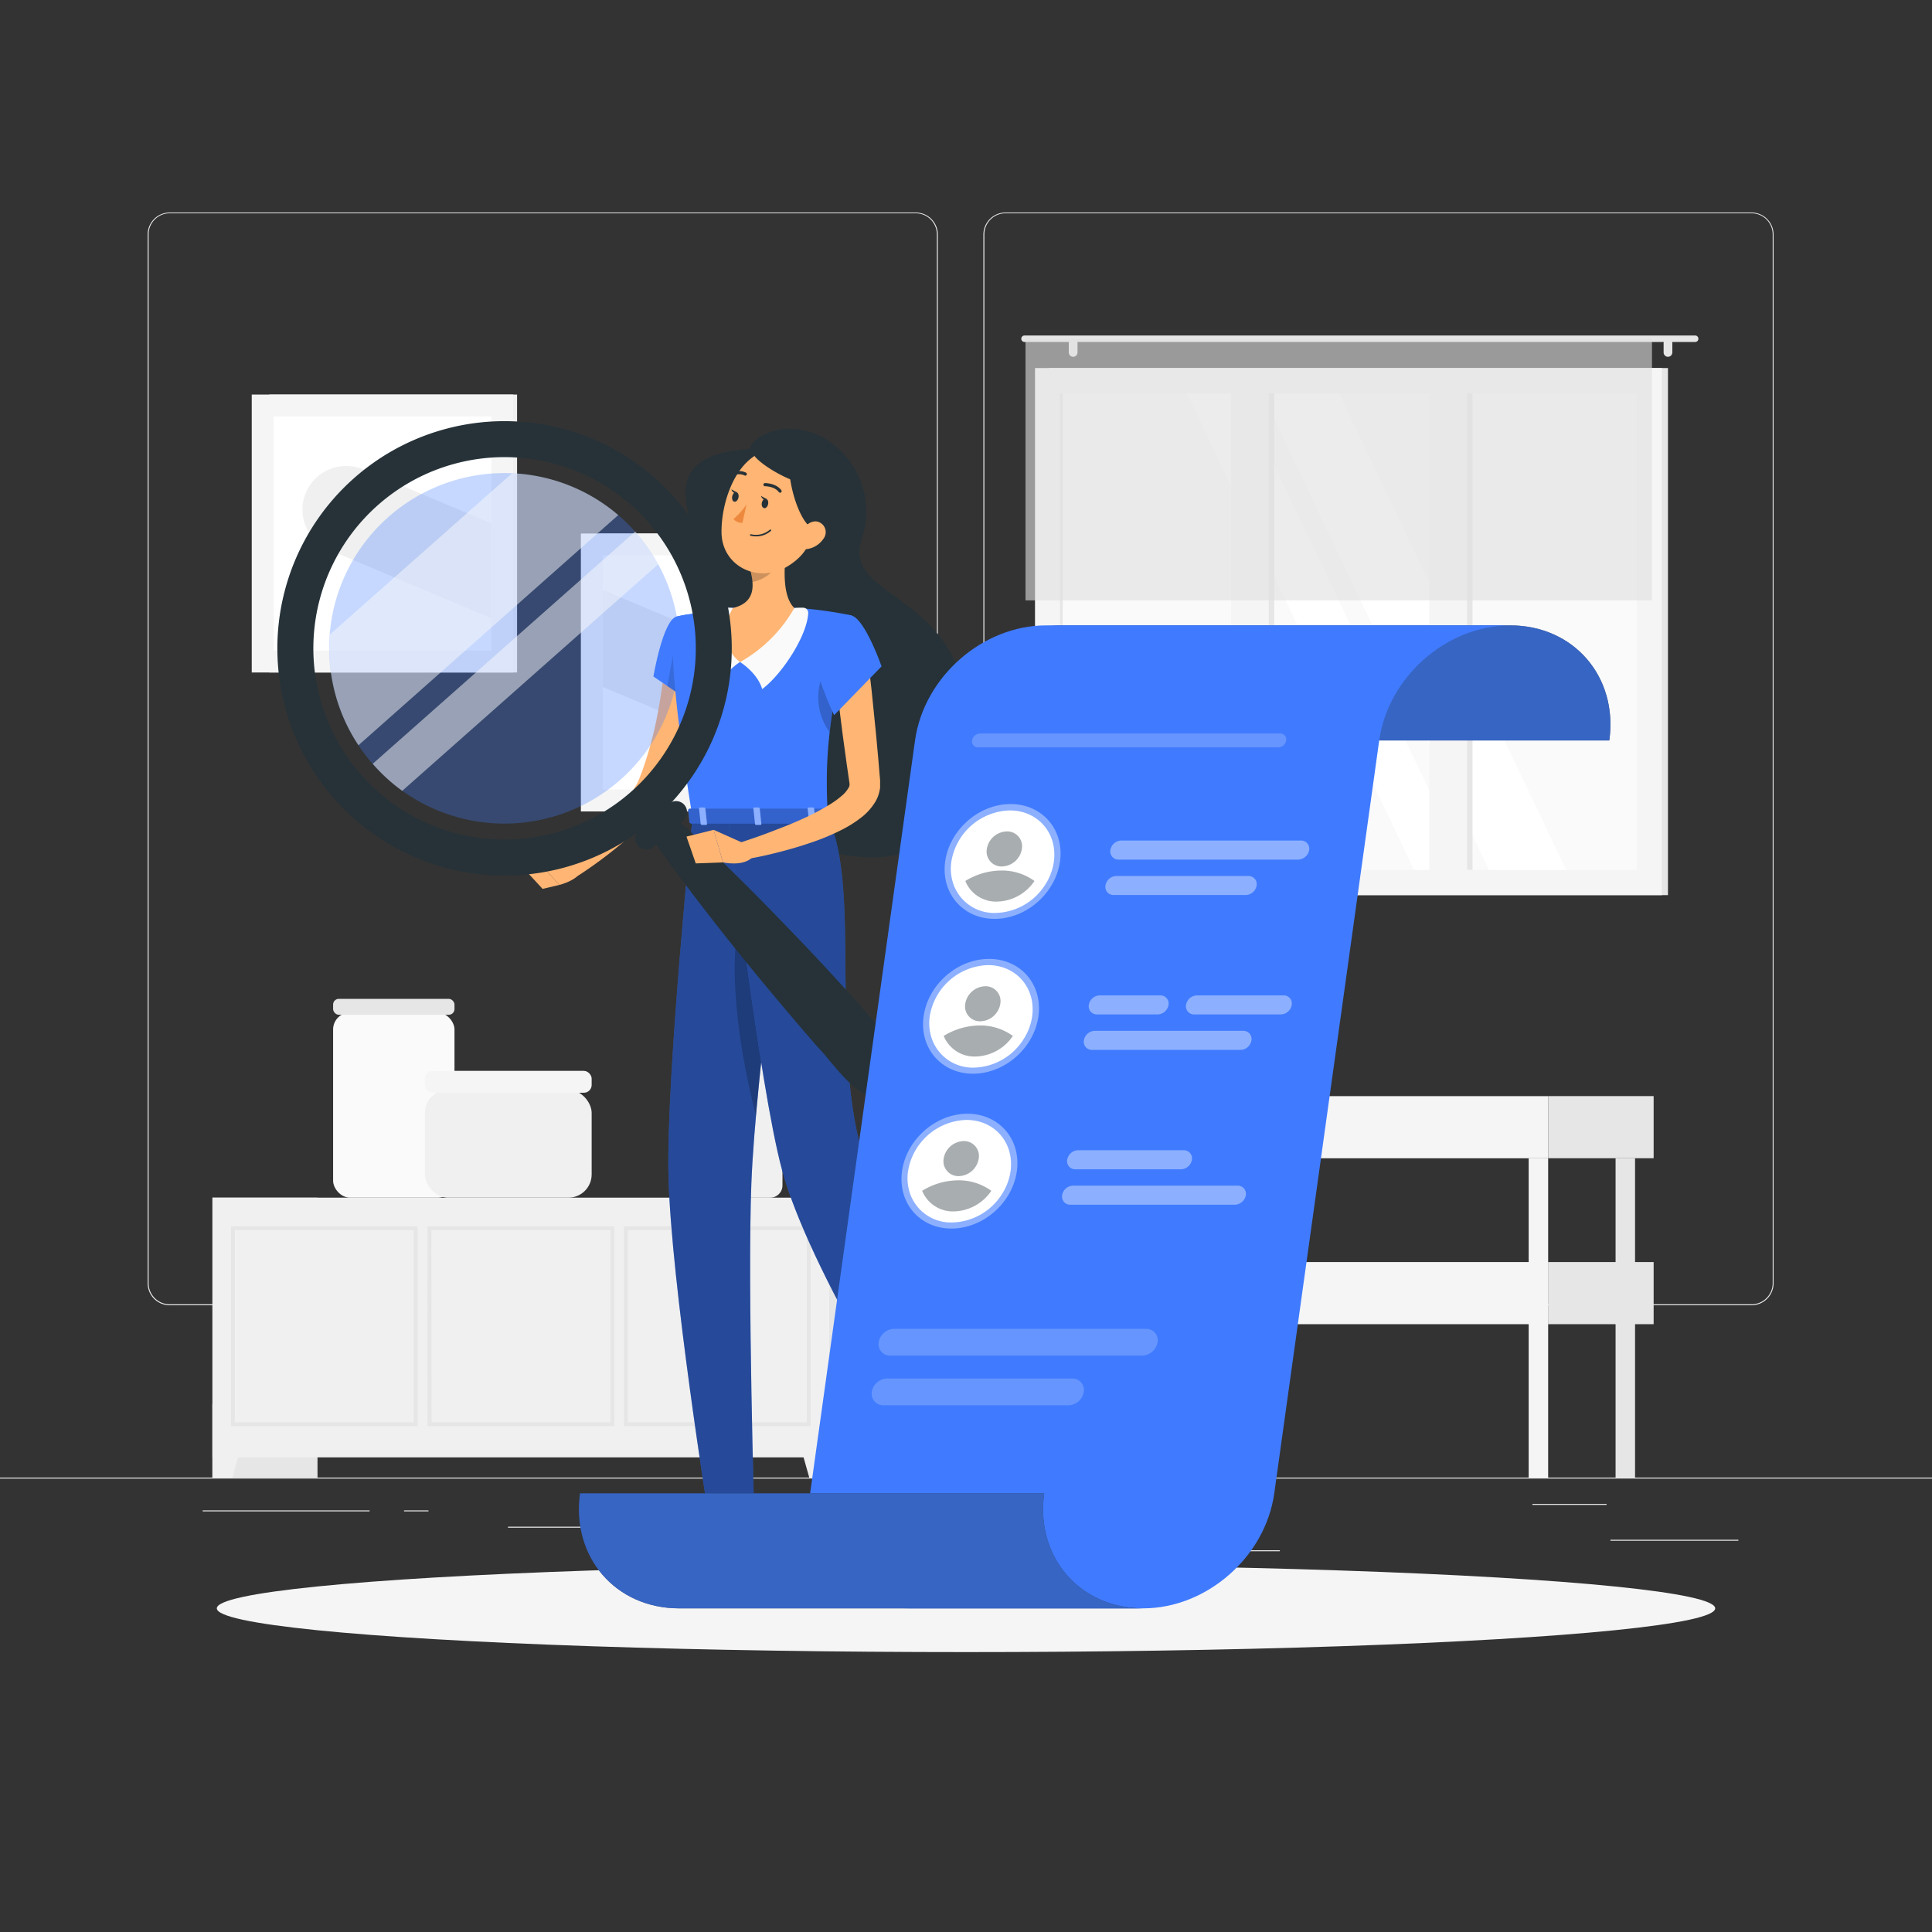 <svg xmlns="http://www.w3.org/2000/svg" viewBox="0 0 500 500"><rect x="0" y="0" width="500" height="500" fill="#333333" stroke="none"/><g id="freepik--background-complete--inject-1"><rect y="382.4" width="500" height="0.25" style="fill:#ebebeb"></rect><rect x="416.78" y="398.49" width="33.12" height="0.25" style="fill:#ebebeb"></rect><rect x="322.53" y="401.21" width="8.69" height="0.25" style="fill:#ebebeb"></rect><rect x="396.59" y="389.21" width="19.19" height="0.25" style="fill:#ebebeb"></rect><rect x="52.46" y="390.89" width="43.19" height="0.25" style="fill:#ebebeb"></rect><rect x="104.56" y="390.89" width="6.33" height="0.25" style="fill:#ebebeb"></rect><rect x="131.47" y="395.11" width="93.68" height="0.25" style="fill:#ebebeb"></rect><path d="M237,337.8H43.91a5.71,5.71,0,0,1-5.7-5.71V60.66A5.71,5.71,0,0,1,43.91,55H237a5.71,5.71,0,0,1,5.71,5.71V332.09A5.71,5.71,0,0,1,237,337.8ZM43.91,55.2a5.46,5.46,0,0,0-5.45,5.46V332.09a5.46,5.46,0,0,0,5.45,5.46H237a5.47,5.47,0,0,0,5.46-5.46V60.66A5.47,5.47,0,0,0,237,55.2Z" style="fill:#ebebeb"></path><path d="M453.31,337.8H260.21a5.72,5.72,0,0,1-5.71-5.71V60.66A5.72,5.72,0,0,1,260.21,55h193.1A5.71,5.71,0,0,1,459,60.66V332.09A5.71,5.71,0,0,1,453.31,337.8ZM260.21,55.2a5.47,5.47,0,0,0-5.46,5.46V332.09a5.47,5.47,0,0,0,5.46,5.46h193.1a5.47,5.47,0,0,0,5.46-5.46V60.66a5.47,5.47,0,0,0-5.46-5.46Z" style="fill:#ebebeb"></path><rect x="54.97" y="309.96" width="27.19" height="72.44" transform="translate(137.14 692.35) rotate(180)" style="fill:#e6e6e6"></rect><polygon points="60.14 382.4 54.97 382.4 54.97 363.25 65.55 363.25 60.14 382.4" style="fill:#f0f0f0"></polygon><rect x="210.1" y="309.96" width="27.19" height="72.44" transform="translate(447.39 692.35) rotate(180)" style="fill:#e6e6e6"></rect><rect x="54.97" y="309.96" width="159.63" height="67.22" transform="translate(269.58 687.13) rotate(180)" style="fill:#f0f0f0"></rect><polygon points="209.44 382.4 214.61 382.4 214.61 363.25 204.03 363.25 209.44 382.4" style="fill:#f0f0f0"></polygon><path d="M209.8,369.08H161.48V317.36H209.8Zm-47.32-1H208.8V318.36H162.48Z" style="fill:#e6e6e6"></path><path d="M159,369.08H110.63V317.36H159Zm-47.32-1H158V318.36H111.63Z" style="fill:#e6e6e6"></path><path d="M108.1,369.08H59.78V317.36H108.1Zm-47.32-1H107.1V318.36H60.78Z" style="fill:#e6e6e6"></path><rect x="271.46" y="95.25" width="160.21" height="136.41" transform="translate(703.13 326.91) rotate(180)" style="fill:#e6e6e6"></rect><rect x="267.86" y="95.25" width="162.24" height="136.41" transform="translate(697.96 326.91) rotate(180)" style="fill:#f5f5f5"></rect><rect x="287.32" y="88.8" width="123.32" height="149.3" transform="translate(512.44 -185.53) rotate(90)" style="fill:#fafafa"></rect><polygon points="405.31 225.11 346.55 101.8 326.59 101.8 385.35 225.11 405.31 225.11" style="fill:#fff"></polygon><polygon points="379.69 225.11 320.93 101.8 307.19 101.8 365.95 225.11 379.69 225.11" style="fill:#fff"></polygon><rect x="264.25" y="159.59" width="123.32" height="7.72" transform="translate(489.36 -162.45) rotate(90)" style="fill:#e6e6e6"></rect><rect x="315.57" y="159.59" width="123.32" height="7.72" transform="translate(540.68 -213.77) rotate(90)" style="fill:#e6e6e6"></rect><rect x="257.33" y="158.22" width="132.34" height="9.76" transform="translate(486.59 -160.4) rotate(90)" style="fill:#f5f5f5"></rect><rect x="308.65" y="158.22" width="132.34" height="9.76" transform="translate(537.91 -211.72) rotate(90)" style="fill:#f5f5f5"></rect><rect x="213.02" y="163.11" width="123.32" height="0.69" transform="translate(438.13 -111.22) rotate(90)" style="fill:#e6e6e6"></rect><path d="M265.14,86.83H438.71a.84.84,0,0,1,.83.84h0a.83.83,0,0,1-.83.83H265.14a.83.83,0,0,1-.83-.83h0A.84.84,0,0,1,265.14,86.83Z" style="fill:#e6e6e6"></path><path d="M431.67,92.34h0a1.14,1.14,0,0,0,1.13-1.13V88.79a1.13,1.13,0,0,0-1.13-1.12h0a1.13,1.13,0,0,0-1.13,1.12v2.42A1.14,1.14,0,0,0,431.67,92.34Z" style="fill:#e6e6e6"></path><path d="M277.73,92.34h0a1.14,1.14,0,0,0,1.13-1.13V88.79a1.13,1.13,0,0,0-1.13-1.12h0a1.13,1.13,0,0,0-1.13,1.12v2.42A1.14,1.14,0,0,0,277.73,92.34Z" style="fill:#e6e6e6"></path><rect x="265.41" y="87.67" width="162.13" height="67.7" transform="translate(692.94 243.04) rotate(180)" style="fill:#e0e0e0;opacity:0.6"></rect><rect x="86.21" y="262.05" width="31.41" height="47.9" rx="4.37" style="fill:#fafafa"></rect><rect x="86.21" y="258.5" width="31.41" height="4.12" rx="1.47" style="fill:#e6e6e6"></rect><rect x="179.71" y="275.19" width="22.79" height="34.77" rx="3.17" style="fill:#f0f0f0"></rect><rect x="179.71" y="272.61" width="22.79" height="2.99" rx="1.06" style="fill:#e6e6e6"></rect><rect x="109.96" y="282.02" width="43.16" height="27.93" rx="6" style="fill:#f0f0f0"></rect><rect x="109.96" y="277.14" width="43.16" height="5.66" rx="2.01" style="fill:#f5f5f5"></rect><rect x="282.44" y="299.75" width="5.04" height="82.64" transform="translate(569.91 682.15) rotate(180)" style="fill:#e6e6e6"></rect><rect x="400.67" y="283.67" width="27.29" height="16.08" style="fill:#e6e6e6"></rect><rect x="264.99" y="283.67" width="135.68" height="16.08" transform="translate(665.65 583.43) rotate(180)" style="fill:#f5f5f5"></rect><rect x="400.67" y="326.62" width="27.29" height="16.08" style="fill:#e6e6e6"></rect><rect x="264.99" y="326.62" width="135.68" height="16.08" transform="translate(665.65 669.32) rotate(180)" style="fill:#f5f5f5"></rect><rect x="418.12" y="299.75" width="5.04" height="82.64" transform="translate(841.27 682.15) rotate(180)" style="fill:#e6e6e6"></rect><rect x="395.63" y="299.75" width="5.04" height="82.64" transform="translate(796.29 682.15) rotate(180)" style="fill:#f5f5f5"></rect><rect x="264.99" y="299.75" width="5.04" height="82.64" transform="translate(535.01 682.15) rotate(180)" style="fill:#f5f5f5"></rect><rect x="69.68" y="102.1" width="64.14" height="71.93" transform="translate(203.5 276.14) rotate(180)" style="fill:#f0f0f0"></rect><rect x="65.16" y="102.1" width="67.67" height="71.93" transform="translate(197.98 276.14) rotate(180)" style="fill:#f5f5f5"></rect><rect x="68.69" y="109.9" width="60.6" height="56.33" transform="translate(-39.08 237.06) rotate(-90)" style="fill:#fff"></rect><path d="M89.65,120.6a11.3,11.3,0,0,0-4.42,21.73L127.16,160V135.42L94,121.47A11.33,11.33,0,0,0,89.65,120.6Z" style="fill:#f0f0f0"></path><rect x="154.86" y="138.07" width="64.14" height="71.93" transform="translate(373.86 348.07) rotate(180)" style="fill:#f0f0f0"></rect><rect x="150.34" y="138.07" width="67.67" height="71.93" transform="translate(368.34 348.07) rotate(180)" style="fill:#f5f5f5"></rect><rect x="153.87" y="145.87" width="60.6" height="56.33" transform="translate(10.13 358.2) rotate(-90)" style="fill:#fff"></rect><path d="M190.51,167.17,156,152.65v25.13l25.52,10.73a11.58,11.58,0,1,0,9-21.34Z" style="fill:#f0f0f0"></path></g><g id="freepik--Shadow--inject-1"><ellipse id="freepik--path--inject-1" cx="250" cy="416.24" rx="193.89" ry="11.32" style="fill:#f5f5f5"></ellipse></g><g id="freepik--Character--inject-1"><path d="M194.07,116.21c1-4.21,11.46-8.21,20.46-2a22,22,0,0,1,8.5,25.28c-4.83,14.3,20.38,13.77,26.22,37.88,4.61,19,.34,45.91-25.39,44.45-39.27-2.23-35.88-40.61-37.6-60.78S163.11,118.25,194.07,116.21Z" style="fill:#263238"></path><path d="M181.1,170.06c-.17,2.92-.51,5.59-.89,8.36s-.91,5.48-1.5,8.2-1.26,5.44-2.11,8.12a75,75,0,0,1-2.92,8l-.88,2c-.13.29-.37.73-.55,1.1s-.42.71-.63,1.07a31,31,0,0,1-2.74,3.65,63.08,63.08,0,0,1-6,6,111.72,111.72,0,0,1-13.16,10L147.06,223c1.88-1.82,3.8-3.7,5.65-5.58s3.68-3.79,5.42-5.73a75.94,75.94,0,0,0,4.85-5.89,26.31,26.31,0,0,0,1.88-3c.11-.23.25-.47.34-.69s.19-.4.3-.73l.68-1.76a98.88,98.88,0,0,0,4-14.83c.51-2.54.88-5.12,1.26-7.69s.67-5.22.89-7.66Z" style="fill:#ffb573"></path><path d="M175.1,159.56c-3.55.9-6,15.52-6,15.52l13.59,9.24s5.59-17.33,2.85-21.24C182.66,159,180.28,158.24,175.1,159.56Z" style="fill:#407BFF"></path><polygon points="175.42 162.82 172.69 177.56 178.19 181.29 175.42 162.82" style="opacity:0.2"></polygon><path d="M148.68,221.78l-9.15,1.46,5.22,5.78s5.39-1.23,6.34-4.68Z" style="fill:#ffb573"></path><polygon points="135.2 224.39 140.42 230.04 144.75 229.02 139.53 223.24 135.2 224.39" style="fill:#ffb573"></polygon><polygon points="194.32 405.6 185.7 405.6 185.12 385.64 193.74 385.64 194.32 405.6" style="fill:#ffb573"></polygon><polygon points="253.92 380.2 245.94 383.46 235.83 366.03 243.81 362.77 253.92 380.2" style="fill:#ffb573"></polygon><path d="M244.44,382.26l8.32-4.94a.69.69,0,0,1,.9.15l4.86,6a1.39,1.39,0,0,1-.41,2c-2.93,1.67-4.43,2.33-8.09,4.51-2.25,1.34-7.55,5.92-10.66,7.77s-5.1-1.13-4-2.18a29.57,29.57,0,0,0,8.08-12.16A2.31,2.31,0,0,1,244.44,382.26Z" style="fill:#263238"></path><path d="M185.4,404.61h9.69a.67.67,0,0,1,.68.58l1.11,7.67a1.39,1.39,0,0,1-1.38,1.53c-3.38-.06-5-.26-9.27-.26-2.62,0-8,.27-11.65.27s-3.81-3.57-2.31-3.9c6.76-1.45,9.42-3.45,11.69-5.36A2.23,2.23,0,0,1,185.4,404.61Z" style="fill:#263238"></path><g style="opacity:0.2"><polygon points="185.13 385.65 185.42 395.94 194.04 395.94 193.75 385.65 185.13 385.65"></polygon><polygon points="243.82 362.77 235.83 366.03 241.05 375.02 249.03 371.76 243.82 362.77"></polygon></g><path d="M175.1,159.56s-4.11,1.44,4.12,52h35c-.59-14.25-.6-23,6.21-52.27a102.86,102.86,0,0,0-14.87-2,110.76,110.76,0,0,0-15.89,0C182.84,158,175.1,159.56,175.1,159.56Z" style="fill:#407BFF"></path><path d="M217.54,170.88c-3.17.79-6.1,4.25-5.75,10.62a15.31,15.31,0,0,0,2.92,8c.56-4.9,1.5-10.59,3-17.87Z" style="opacity:0.2"></path><path d="M191.51,171.33s4.55,2.81,5.74,7c4.94-3.62,11.65-13.69,11.92-19.72a1.33,1.33,0,0,0-1.33-1.34,16.41,16.41,0,0,0-2.28.1Z" style="fill:#fafafa"></path><path d="M191.51,171.33s-4.55,2.81-5.74,7c-5.31-3.89-2.36-16.73.68-21a15.36,15.36,0,0,1,3.22,0Z" style="fill:#fafafa"></path><path d="M204,139.45c-1,5.11-2,14.48,1.57,17.9a36.87,36.87,0,0,1-14.05,14c-7.09-5.66-1.84-14-1.84-14,5.7-1.36,5.55-5.6,4.56-9.57Z" style="fill:#ffb573"></path><path d="M200,142.85l-5.78,4.93a15.58,15.58,0,0,1,.49,2.82c2.18-.32,5.61-2.17,6.08-4.54C201,144.94,200.2,143.38,200,142.85Z" style="opacity:0.2"></path><path d="M212.56,131.23c-2.36,8.22-3.19,11.75-8.35,15.1-7.76,5-17.34.32-17.48-8.44-.13-7.89,3.76-20,12.66-21.51A11.66,11.66,0,0,1,212.56,131.23Z" style="fill:#ffb573"></path><path d="M194.81,117.11c.39,2.78,15.61,11.72,18.5,7.06s-1.27-8.17-7.75-9.06A16.41,16.41,0,0,0,194.81,117.11Z" style="fill:#263238"></path><path d="M204.73,118.62c-1.87,2.46,2.09,20.18,7.76,18.51s5.41-7.34,1.47-12.57A15.2,15.2,0,0,0,204.73,118.62Z" style="fill:#263238"></path><path d="M179.22,211.58S172.42,278,173,304.25c.59,27.34,10.61,89.7,10.61,89.7h11.65s-1.84-60.76-.81-87.61c1.12-29.27,10.42-94.76,10.42-94.76Z" style="fill:#407BFF"></path><path d="M179.22,211.58S172.42,278,173,304.25c.59,27.34,10.61,89.7,10.61,89.7h11.65s-1.84-60.76-.81-87.61c1.12-29.27,10.42-94.76,10.42-94.76Z" style="opacity:0.4"></path><polygon points="196.25 394.36 182.58 394.36 181.58 390 196.89 389.47 196.25 394.36" style="fill:#263238"></polygon><path d="M194.32,228.1c-8.6,17.29-1.73,48.84,1.31,60.58,1.56-17.63,4.19-39.18,6.24-55C200.56,224.72,198.28,220.12,194.32,228.1Z" style="opacity:0.2"></path><path d="M188.46,211.58s7.93,69,13.92,91.18c7.11,26.31,36,71.2,36,71.2l10.88-4.44s-18.65-51.11-24.09-65c-11.6-29.59-1.67-73.67-10.94-93Z" style="fill:#407BFF"></path><path d="M188.46,211.58s7.93,69,13.92,91.18c7.11,26.31,36,71.2,36,71.2l10.88-4.44s-18.65-51.11-24.09-65c-11.6-29.59-1.67-73.67-10.94-93Z" style="opacity:0.4"></path><polygon points="250.74 369.57 237.24 375.08 234.07 371.43 249.66 364.23 250.74 369.57" style="fill:#263238"></polygon><path d="M91.61,123.76a58.8,58.8,0,1,0,83,5.06A58.81,58.81,0,0,0,91.61,123.76Zm71.77,81.1A49.49,49.49,0,1,1,167.65,135,49.49,49.49,0,0,1,163.38,204.86Z" style="fill:#263238"></path><path d="M127.82,213.07a45.36,45.36,0,1,1,48-42.51A45.37,45.37,0,0,1,127.82,213.07Z" style="fill:#407BFF;opacity:0.3"></path><g style="opacity:0.5"><path d="M133.34,122.52l-.85,0-47.12,41.7-.06.85a45.17,45.17,0,0,0,7.46,27.8L160,133.3A45.18,45.18,0,0,0,133.34,122.52Z" style="fill:#fafafa"></path><path d="M164.39,137.56,96.46,197.67a45,45,0,0,0,7.64,7L170.36,146A45.34,45.34,0,0,0,164.39,137.56Z" style="fill:#fafafa"></path></g><path d="M176.85,212.27l-7.74,6.85a2.84,2.84,0,0,1-4-.24h0a2.86,2.86,0,0,1,.24-4l7.74-6.85a2.84,2.84,0,0,1,4,.25h0A2.83,2.83,0,0,1,176.85,212.27Z" style="fill:#263238"></path><path d="M174,211c5.83,5.13,11.41,10.49,16.92,15.92s10.89,11,16.21,16.54,10.54,11.26,15.72,17c4.86,6,11.48,10.44,12.47,19.86a4.77,4.77,0,0,1-5.8,5.14c-9.24-2.13-12.83-9.24-18.19-14.8q-7.58-8.75-14.94-17.66t-14.45-18.11c-4.72-6.12-9.36-12.31-13.75-18.72A3.91,3.91,0,0,1,174,211Z" style="fill:#263238"></path><path d="M198.78,130.49c-.15.68-.63,1.15-1.08,1s-.68-.73-.53-1.4.63-1.15,1.08-1S198.93,129.81,198.78,130.49Z" style="fill:#263238"></path><path d="M191.11,128.79c-.15.68-.64,1.15-1.08,1.05s-.68-.73-.53-1.41.63-1.15,1.08-1.05S191.26,128.11,191.11,128.79Z" style="fill:#263238"></path><path d="M190.77,127.46l-1.53-.83S189.79,128.09,190.77,127.46Z" style="fill:#263238"></path><path d="M193.2,130.54a18.65,18.65,0,0,1-3.38,3.79,3,3,0,0,0,2.32,1Z" style="fill:#ed893e"></path><path d="M195.25,138.8a6.45,6.45,0,0,1-1-.15.2.2,0,1,1,.09-.39,5.53,5.53,0,0,0,4.85-1.13.21.21,0,1,1,.29.29A5.77,5.77,0,0,1,195.25,138.8Z" style="fill:#263238"></path><path d="M213.11,139.43a6.24,6.24,0,0,1-4,2.63c-2.16.4-3-1.58-2.27-3.51.68-1.74,2.64-4,4.72-3.56A2.81,2.81,0,0,1,213.11,139.43Z" style="fill:#ffb573"></path><path d="M202,127.5a.41.41,0,0,1-.45-.15c-1.11-1.53-3.55-1.51-3.57-1.51a.41.41,0,0,1-.41-.41.4.4,0,0,1,.4-.41c.12,0,2.88,0,4.24,1.85a.41.41,0,0,1-.09.57Z" style="fill:#263238"></path><path d="M189.51,123.17a.42.42,0,0,1-.34-.22.41.41,0,0,1,.18-.55,4.09,4.09,0,0,1,3.73-.07.42.42,0,0,1,.15.56.41.41,0,0,1-.56.15,3.25,3.25,0,0,0-2.95.09A.52.52,0,0,1,189.51,123.17Z" style="fill:#263238"></path><path d="M241.13,385.53H241a1.16,1.16,0,0,1-.84-.76.68.68,0,0,1,.05-.7c.63-.9,3.75-.79,4.1-.77a.18.18,0,0,1,.18.13.21.21,0,0,1-.05.22C243.67,384.41,242.2,385.66,241.13,385.53Zm2.7-1.85c-1.25,0-2.92.14-3.25.61a.31.31,0,0,0,0,.31.79.79,0,0,0,.55.52C241.7,385.25,242.69,384.7,243.83,383.68Z" style="fill:#407BFF"></path><path d="M244,383.68c-1.07-.13-3-.86-3.26-1.7a.71.71,0,0,1,.3-.84,1.07,1.07,0,0,1,.88-.21c1.23.24,2.51,2.37,2.57,2.46a.23.23,0,0,1,0,.2.21.21,0,0,1-.18.1A1.66,1.66,0,0,1,244,383.68Zm-2.21-2.36a.69.69,0,0,0-.5.14c-.21.16-.2.29-.16.38.2.57,1.75,1.28,2.79,1.42-.46-.69-1.34-1.79-2.07-1.93Z" style="fill:#407BFF"></path><path d="M182.17,406.11a3.21,3.21,0,0,1-2.09-.53,1.12,1.12,0,0,1-.37-1,.64.64,0,0,1,.34-.54c1.06-.59,4.5,1.17,4.88,1.37a.21.21,0,0,1,.11.21.19.19,0,0,1-.16.17A14.24,14.24,0,0,1,182.17,406.11Zm-1.54-1.78a.81.81,0,0,0-.38.07.28.28,0,0,0-.14.22.77.77,0,0,0,.24.66c.52.47,1.94.55,3.85.23A11.21,11.21,0,0,0,180.63,404.33Z" style="fill:#407BFF"></path><path d="M184.84,405.81l-.08,0c-1-.46-3.06-2.32-2.9-3.3,0-.23.2-.52.76-.58a1.47,1.47,0,0,1,1.13.36c1.09.9,1.29,3.22,1.29,3.32a.18.18,0,0,1-.08.18A.19.19,0,0,1,184.84,405.81Zm-2.05-3.5h-.13c-.37,0-.39.19-.4.24-.1.58,1.28,2.05,2.33,2.68a4.72,4.72,0,0,0-1.1-2.66A1,1,0,0,0,182.79,402.31Z" style="fill:#407BFF"></path><path d="M198.44,129.17l-1.53-.84S197.46,129.79,198.44,129.17Z" style="fill:#263238"></path><path d="M214.75,209.52l.89,3.13c.12.25-.16.5-.57.5H179c-.31,0-.57-.16-.59-.36l-.32-3.13c0-.22.25-.4.6-.4h35.45A.63.63,0,0,1,214.75,209.52Z" style="fill:#407BFF"></path><path d="M214.75,209.52l.89,3.13c.12.25-.16.5-.57.5H179c-.31,0-.57-.16-.59-.36l-.32-3.13c0-.22.25-.4.6-.4h35.45A.63.63,0,0,1,214.75,209.52Z" style="opacity:0.2"></path><path d="M209.87,213.48h.95c.19,0,.33-.09.32-.21l-.45-4.07c0-.12-.18-.22-.36-.22h-1c-.19,0-.34.1-.32.22l.44,4.07C209.51,213.39,209.68,213.48,209.87,213.48Z" style="fill:#407BFF"></path><path d="M209.87,213.48h.95c.19,0,.33-.09.32-.21l-.45-4.07c0-.12-.18-.22-.36-.22h-1c-.19,0-.34.1-.32.22l.44,4.07C209.51,213.39,209.68,213.48,209.87,213.48Z" style="fill:#fff;opacity:0.4"></path><path d="M181.71,213.48h.95c.19,0,.33-.09.32-.21l-.44-4.07c0-.12-.18-.22-.37-.22h-.95c-.19,0-.33.1-.32.22l.44,4.07C181.36,213.39,181.52,213.48,181.71,213.48Z" style="fill:#407BFF"></path><path d="M181.71,213.48h.95c.19,0,.33-.09.32-.21l-.44-4.07c0-.12-.18-.22-.37-.22h-.95c-.19,0-.33.1-.32.22l.44,4.07C181.36,213.39,181.52,213.48,181.71,213.48Z" style="fill:#fff;opacity:0.4"></path><path d="M195.73,213.48h1c.19,0,.33-.09.32-.21l-.44-4.07c0-.12-.18-.22-.37-.22h-.95c-.19,0-.33.1-.32.22l.44,4.07C195.38,213.39,195.54,213.48,195.73,213.48Z" style="fill:#407BFF"></path><path d="M195.73,213.48h1c.19,0,.33-.09.32-.21l-.44-4.07c0-.12-.18-.22-.37-.22h-.95c-.19,0-.33.1-.32.22l.44,4.07C195.38,213.39,195.54,213.48,195.73,213.48Z" style="fill:#fff;opacity:0.4"></path><path d="M193.19,218.56l-8.5-3.8,2.42,8.43s5.4,1.22,7.75-1.49Z" style="fill:#ffb573"></path><path d="M224.51,169.69c.39,2.95.7,5.92,1.05,8.87l.9,8.9c.32,3,.56,5.93.84,8.9l.37,4.45.1,1.12c0,.11,0,.57,0,.89s0,.69,0,1a9.49,9.49,0,0,1-1.19,3.61,15.05,15.05,0,0,1-4,4.38,31.06,31.06,0,0,1-4.28,2.71,59,59,0,0,1-8.71,3.65c-2.93,1-5.87,1.83-8.82,2.57s-5.9,1.35-8.95,1.82l-1-4.25c2.75-.91,5.56-1.84,8.29-2.89s5.46-2.08,8.08-3.27a62,62,0,0,0,7.48-3.9,23.46,23.46,0,0,0,3.14-2.27,7.66,7.66,0,0,0,1.89-2.26,1.3,1.3,0,0,0,.16-.62s0,0,0-.08,0,0,0-.22l-.16-1.1-.64-4.43c-.39-3-.83-5.91-1.19-8.87l-1.13-8.87c-.32-3-.69-5.92-1-8.89Z" style="fill:#ffb573"></path><path d="M220.43,159.31c3.5,1.06,7.72,13.14,7.72,13.14l-12.27,12.63s-6.3-13-4.83-17.52C212.59,162.84,216.43,158.09,220.43,159.31Z" style="fill:#407BFF"></path><polygon points="177.66 216.51 180.06 223.45 187.11 223.19 184.69 214.76 177.66 216.51" style="fill:#ffb573"></polygon></g><g id="freepik--list-of-people--inject-1"><path d="M296.36,191.62c2.3-16.44-9.18-29.77-25.62-29.77H390.86c16.45,0,27.92,13.33,25.63,29.77Z" style="fill:#263238"></path><path d="M296.36,191.62c2.3-16.44-9.18-29.77-25.62-29.77H390.86c16.45,0,27.92,13.33,25.63,29.77Z" style="fill:#407BFF;opacity:0.7"></path><path d="M270.74,161.85H390.86c-16.44,0-31.63,13.33-33.92,29.77L329.78,386.46c-2.29,16.45-17.48,29.78-33.92,29.78H235.28c-16.44,0-27.91-13.33-25.62-29.78l27.15-194.84C239.11,175.18,254.29,161.85,270.74,161.85Z" style="fill:#407BFF"></path><path d="M270.23,386.46c-2.29,16.45,9.18,29.78,25.63,29.78H175.73c-16.44,0-27.91-13.33-25.62-29.78Z" style="fill:#263238"></path><path d="M270.23,386.46c-2.29,16.45,9.18,29.78,25.63,29.78H175.73c-16.44,0-27.91-13.33-25.62-29.78Z" style="fill:#407BFF;opacity:0.7"></path><path d="M289.49,222.46H336a3,3,0,0,0,2.81-2.46h0a2.11,2.11,0,0,0-2.12-2.47H290.18a2.94,2.94,0,0,0-2.81,2.47h0A2.1,2.1,0,0,0,289.49,222.46Z" style="fill:#fff;opacity:0.4"></path><path d="M288.21,231.63H322.4a2.94,2.94,0,0,0,2.81-2.46h0a2.1,2.1,0,0,0-2.12-2.46H288.9a2.93,2.93,0,0,0-2.81,2.46h0A2.1,2.1,0,0,0,288.21,231.63Z" style="fill:#fff;opacity:0.4"></path><ellipse cx="259.47" cy="222.96" rx="15.93" ry="13.86" transform="translate(-82.35 236.9) rotate(-43.01)" style="fill:#fff;opacity:0.4"></ellipse><path d="M246.21,223a12.23,12.23,0,0,0,.72,6.32,11.19,11.19,0,0,0,10.7,6.95,15.63,15.63,0,0,0,12.63-6.95,14.87,14.87,0,0,0,2.48-6.32c1-7.32-4.09-13.26-11.42-13.26A15.76,15.76,0,0,0,246.21,223Z" style="fill:#fff"></path><path d="M249.82,228a8.58,8.58,0,0,0,8.2,5.33,12,12,0,0,0,9.7-5.33,14.33,14.33,0,0,0-8.57-2.71A17.94,17.94,0,0,0,249.82,228Z" style="fill:#263238;opacity:0.4"></path><path d="M255.39,219.7a3.86,3.86,0,0,0,3.91,4.54,5.38,5.38,0,0,0,5.16-4.54,3.85,3.85,0,0,0-3.9-4.53A5.39,5.39,0,0,0,255.39,219.7Z" style="fill:#263238;opacity:0.4"></path><path d="M283.91,262.53H299.6a2.94,2.94,0,0,0,2.81-2.46h0a2.1,2.1,0,0,0-2.12-2.46h-15.7a2.92,2.92,0,0,0-2.8,2.46h0A2.1,2.1,0,0,0,283.91,262.53Z" style="fill:#fff;opacity:0.4"></path><path d="M309.07,262.53h22.42a2.94,2.94,0,0,0,2.81-2.46h0a2.09,2.09,0,0,0-2.12-2.46H309.76a2.93,2.93,0,0,0-2.81,2.46h0A2.1,2.1,0,0,0,309.07,262.53Z" style="fill:#fff;opacity:0.4"></path><path d="M282.63,271.71h38.43a2.94,2.94,0,0,0,2.81-2.47h0a2.1,2.1,0,0,0-2.12-2.46H283.31a2.94,2.94,0,0,0-2.8,2.46h0A2.1,2.1,0,0,0,282.63,271.71Z" style="fill:#fff;opacity:0.4"></path><ellipse cx="253.89" cy="263.04" rx="15.93" ry="13.86" transform="translate(-111.19 243.86) rotate(-43.01)" style="fill:#fff;opacity:0.4"></ellipse><path d="M240.62,263a12.22,12.22,0,0,0,.73,6.32A11.19,11.19,0,0,0,252,276.3a15.61,15.61,0,0,0,12.63-6.95,14.71,14.71,0,0,0,2.49-6.32c1-7.32-4.09-13.26-11.42-13.26A15.76,15.76,0,0,0,240.62,263Z" style="fill:#fff"></path><path d="M244.23,268.1a8.59,8.59,0,0,0,8.21,5.33,12,12,0,0,0,9.69-5.33,14.31,14.31,0,0,0-8.57-2.71A18,18,0,0,0,244.23,268.1Z" style="fill:#263238;opacity:0.4"></path><path d="M249.81,259.77a3.86,3.86,0,0,0,3.9,4.54,5.39,5.39,0,0,0,5.17-4.54,3.85,3.85,0,0,0-3.9-4.53A5.39,5.39,0,0,0,249.81,259.77Z" style="fill:#263238;opacity:0.4"></path><path d="M278.32,302.61h27.33a2.94,2.94,0,0,0,2.81-2.47h0a2.1,2.1,0,0,0-2.12-2.46H279a2.94,2.94,0,0,0-2.81,2.46h0A2.1,2.1,0,0,0,278.32,302.61Z" style="fill:#fff;opacity:0.4"></path><path d="M277,311.78h42.61a3,3,0,0,0,2.81-2.47h0a2.11,2.11,0,0,0-2.13-2.46h-42.6a2.94,2.94,0,0,0-2.81,2.46h0A2.1,2.1,0,0,0,277,311.78Z" style="fill:#fff;opacity:0.4"></path><path d="M230.39,350.82h65.24a4.13,4.13,0,0,0,3.94-3.46h0a2.94,2.94,0,0,0-3-3.45H231.35a4.1,4.1,0,0,0-3.93,3.45h0A2.94,2.94,0,0,0,230.39,350.82Z" style="fill:#fff;opacity:0.2"></path><path d="M228.6,363.68h47.94a4.11,4.11,0,0,0,3.93-3.46h0a2.94,2.94,0,0,0-3-3.45H229.56a4.12,4.12,0,0,0-3.94,3.45h0A3,3,0,0,0,228.6,363.68Z" style="fill:#fff;opacity:0.2"></path><path d="M253.07,193.41h77.79a2.12,2.12,0,0,0,2-1.79h0a1.52,1.52,0,0,0-1.54-1.78H253.57a2.14,2.14,0,0,0-2,1.78h0A1.53,1.53,0,0,0,253.07,193.41Z" style="fill:#fff;opacity:0.2"></path><ellipse cx="248.3" cy="303.11" rx="15.93" ry="13.86" transform="translate(-140.02 250.82) rotate(-43.01)" style="fill:#fff;opacity:0.4"></ellipse><path d="M235,303.11a12.24,12.24,0,0,0,.72,6.32,11.2,11.2,0,0,0,10.7,6.94,15.64,15.64,0,0,0,12.63-6.94,14.92,14.92,0,0,0,2.48-6.32c1-7.33-4.09-13.27-11.42-13.27A15.76,15.76,0,0,0,235,303.11Z" style="fill:#fff"></path><path d="M238.65,308.18a8.59,8.59,0,0,0,8.21,5.33,12,12,0,0,0,9.69-5.33,14.26,14.26,0,0,0-8.57-2.71A17.85,17.85,0,0,0,238.65,308.18Z" style="fill:#263238;opacity:0.4"></path><path d="M244.22,299.85a3.86,3.86,0,0,0,3.91,4.53,5.38,5.38,0,0,0,5.16-4.53,3.86,3.86,0,0,0-3.9-4.54A5.39,5.39,0,0,0,244.22,299.85Z" style="fill:#263238;opacity:0.4"></path></g></svg>
